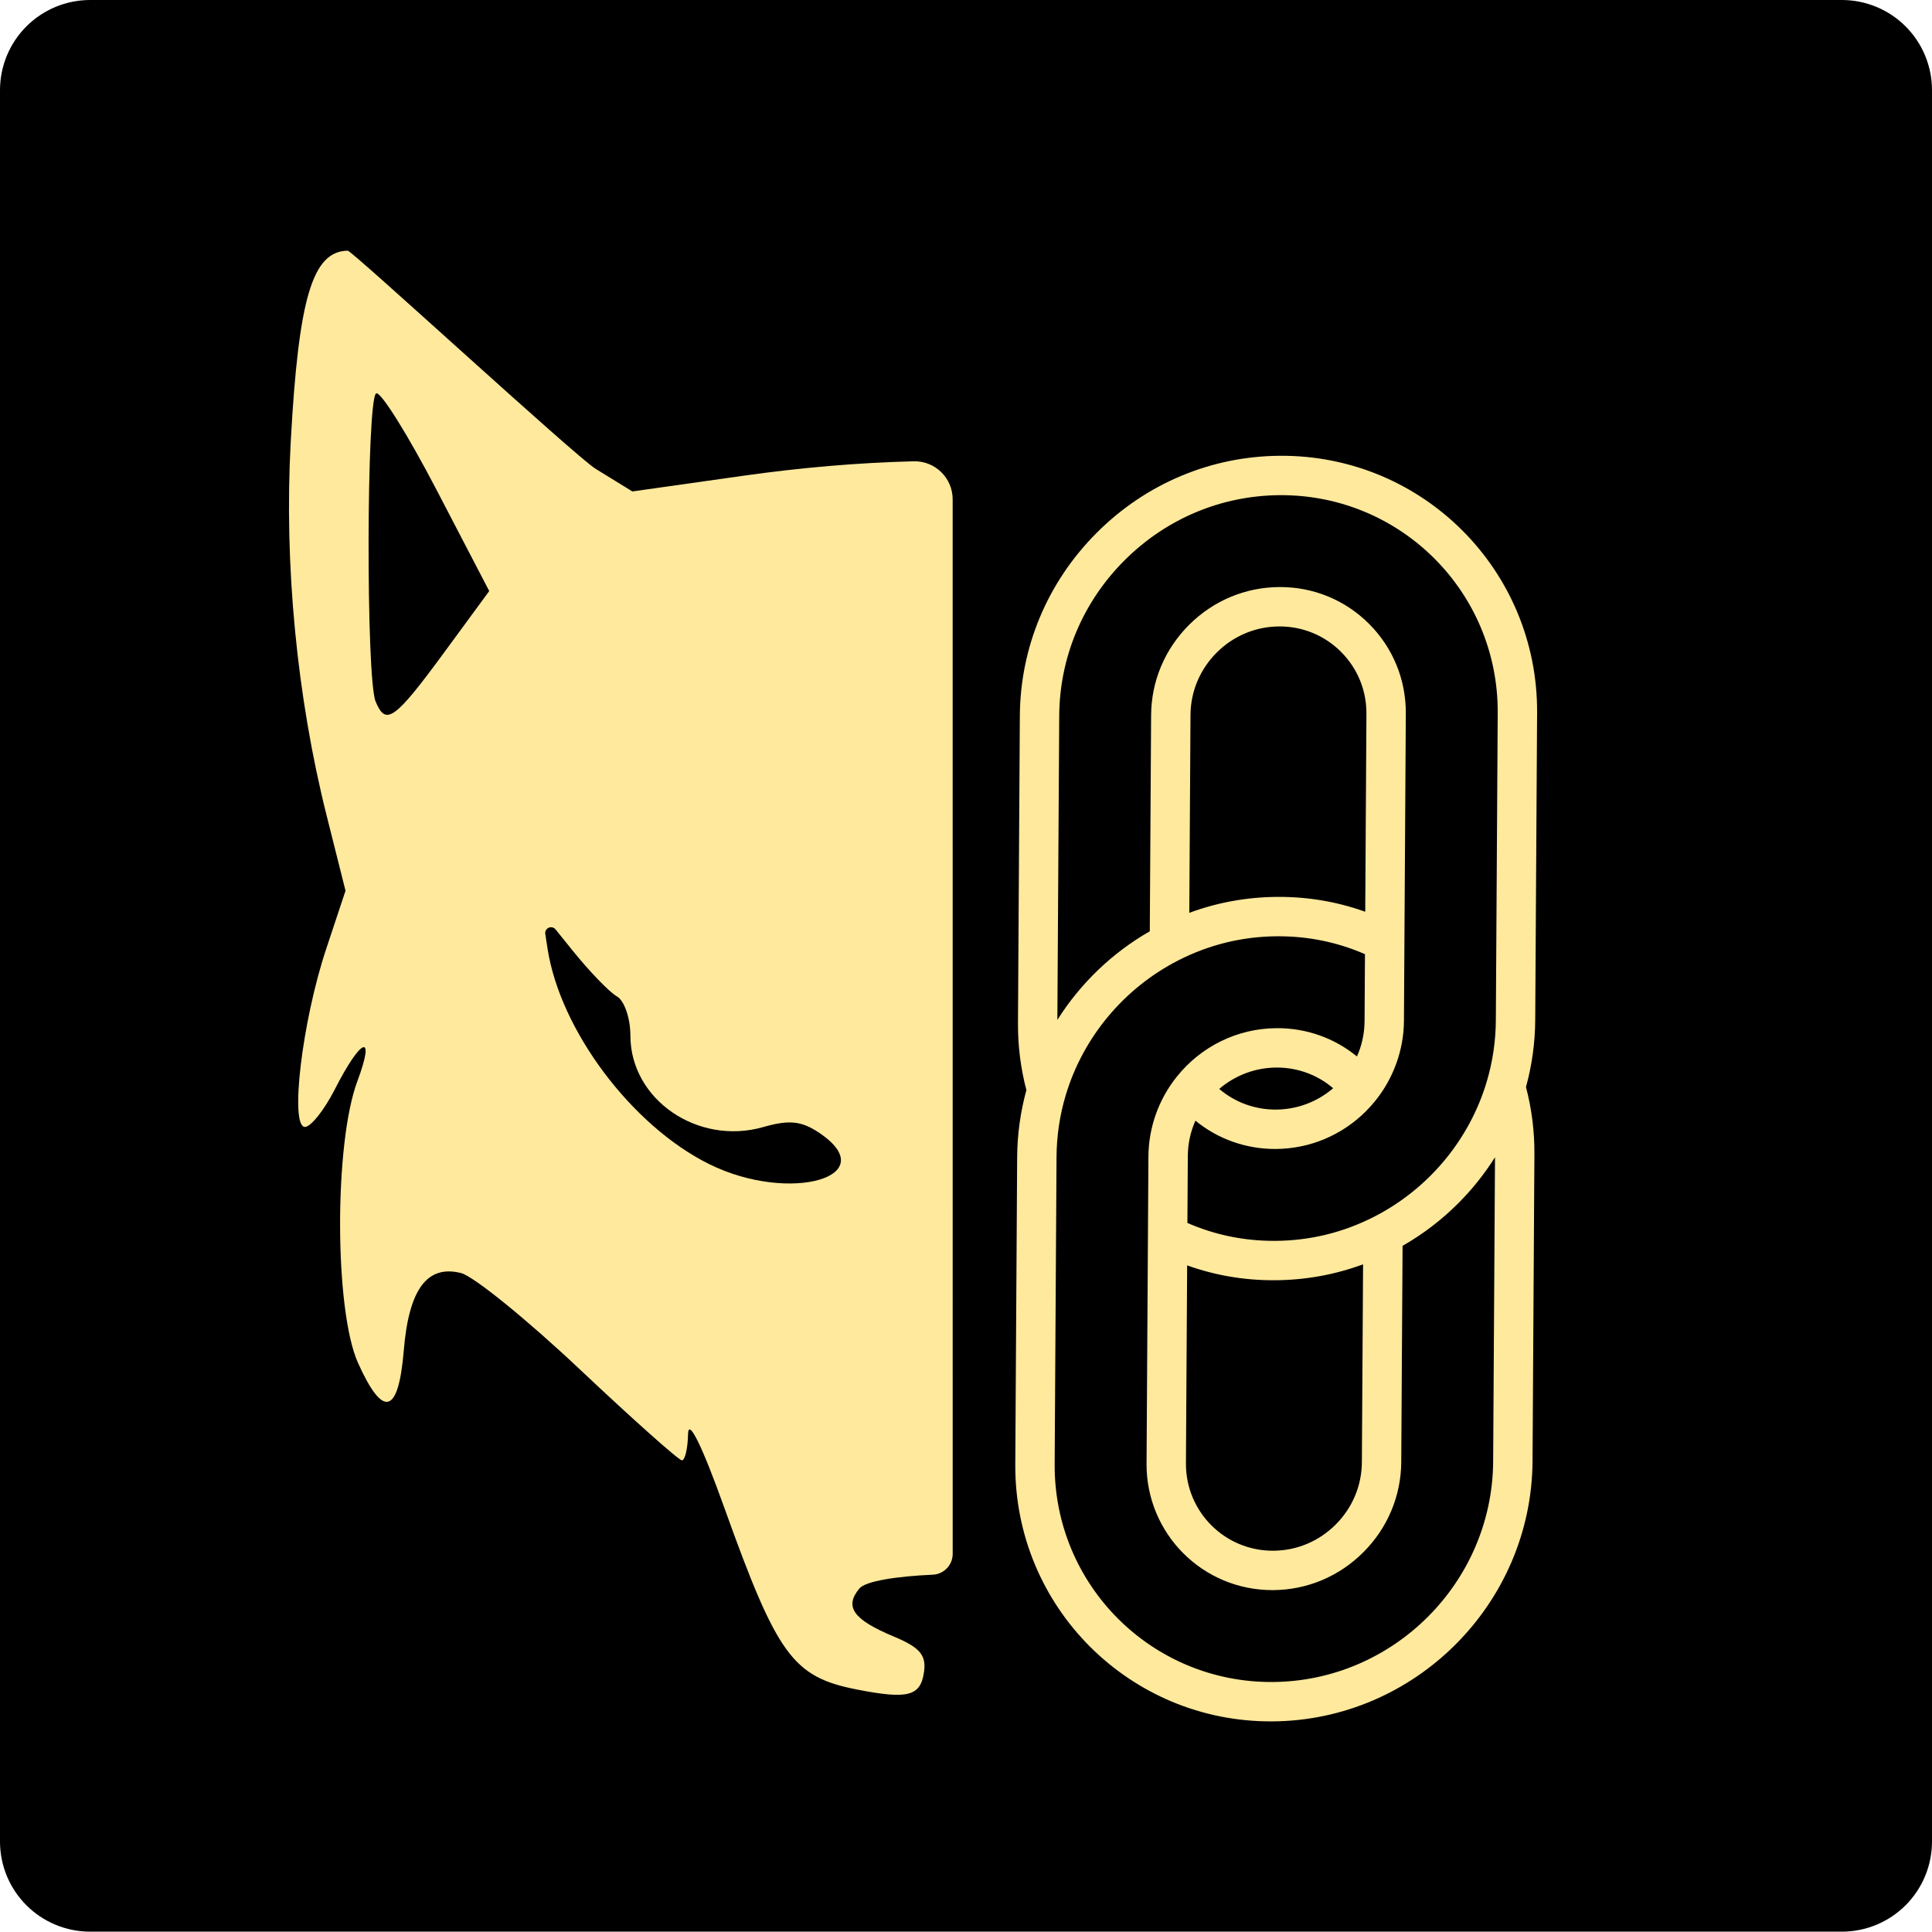<?xml version="1.0" encoding="UTF-8" standalone="no"?>
<!DOCTYPE svg PUBLIC "-//W3C//DTD SVG 1.1//EN" "http://www.w3.org/Graphics/SVG/1.1/DTD/svg11.dtd">
<svg width="100%" height="100%" viewBox="0 0 512 512" version="1.1" xmlns="http://www.w3.org/2000/svg" xmlns:xlink="http://www.w3.org/1999/xlink" xml:space="preserve" xmlns:serif="http://www.serif.com/" style="fill-rule:evenodd;clip-rule:evenodd;stroke-linejoin:round;stroke-miterlimit:2;">
    <g transform="matrix(1,0,0,0.994,-1,-0.994)">
        <path d="M513,25.028C513,18.656 510.483,12.544 506.003,8.038C501.523,3.532 495.447,1 489.112,1L24.888,1C18.553,1 12.477,3.532 7.997,8.038C3.517,12.544 1,18.656 1,25.028L1,491.972C1,498.344 3.517,504.456 7.997,508.962C12.477,513.468 18.553,516 24.888,516L489.112,516C495.447,516 501.523,513.468 506.003,508.962C510.483,504.456 513,498.344 513,491.972L513,25.028Z"/>
    </g>
    <g transform="matrix(1.683,0,0,1.683,-176.692,-232.608)">
        <path id="path21" d="M255,382.886C255,384.64 253.621,386.084 251.868,386.165C246.256,386.417 241.288,387.157 240.305,388.342C237.906,391.232 239.341,393.237 245.711,395.899C249.835,397.622 250.863,398.825 250.483,401.486C249.938,405.312 247.954,405.827 239.88,404.238C229.833,402.26 227.39,398.909 219.053,375.658C215.519,365.804 213.376,361.452 213.328,364.033C213.285,366.302 212.849,368.158 212.36,368.158C211.87,368.158 204.65,361.725 196.316,353.863C187.981,346 179.55,339.163 177.579,338.668C172.247,337.33 169.366,341.219 168.569,350.832C167.73,360.949 165.306,361.61 161.353,352.801C157.646,344.543 157.587,318.273 161.253,308.472C164.152,300.719 161.892,301.538 157.698,309.76C156.043,313.004 153.932,315.658 153.006,315.658C150.581,315.658 152.553,299.065 156.331,287.686L159.392,278.465L156.432,266.686C151.724,247.952 149.713,227.05 150.765,207.781C152.003,185.098 154.184,177.783 159.74,177.681C160.422,177.668 195.601,210.081 198.78,212.037L204.561,215.594L222.03,213.124C231.172,211.832 240.03,211.072 248.878,210.846C250.488,210.811 252.045,211.426 253.196,212.553C254.348,213.679 254.997,215.222 254.997,216.833C255,244.925 255,362.018 255,382.886ZM216.664,321.519C229.438,327.842 244.414,323.421 233.794,316.462C231.122,314.712 229.17,314.533 225.186,315.676C214.863,318.636 204.25,311.339 204.25,301.28C204.25,298.545 203.294,295.767 202.126,295.107C200.958,294.447 197.827,291.208 195.167,287.908C195.167,287.908 193.761,286.163 192.465,284.556C192.205,284.233 191.762,284.125 191.383,284.293C191.004,284.46 190.785,284.86 190.848,285.269C191.035,286.485 191.201,287.565 191.201,287.565C193.182,300.433 204.466,315.481 216.664,321.519ZM164.126,248.657C165.733,252.583 167.114,251.59 175.002,240.844L182.022,231.28L173.725,215.344C169.161,206.579 164.881,199.745 164.214,200.158C162.684,201.103 162.605,244.942 164.126,248.657Z" style="fill:rgb(255,233,157);fill-rule:nonzero;"/>
    </g>
    <g transform="matrix(0.495,-0.495,0.489,0.489,142.157,289.679)">
        <path d="M369.662,28.812C351.084,10.234 326.348,0.002 300.009,0L300.001,0C273.665,0 248.93,10.23 230.355,28.805L147.617,111.544C141.493,117.668 136.241,124.534 131.959,131.962C124.531,136.244 117.668,141.493 111.548,147.614L28.809,230.353C-9.599,268.762 -9.599,331.258 28.809,369.667C48.012,388.869 73.231,398.47 98.456,398.469C123.681,398.468 148.912,388.865 168.117,369.66L250.854,286.921C256.97,280.806 262.218,273.943 266.501,266.512C273.932,262.229 280.799,256.976 286.924,250.851L369.662,168.112C408.067,129.707 408.067,67.217 369.662,28.812ZM157.51,359.052C124.947,391.612 71.969,391.615 39.415,359.059C6.854,326.498 6.854,273.518 39.415,240.958L122.154,158.219C127.784,152.589 134.142,147.818 141.057,144.037C161.223,132.994 185.37,130.779 207.311,137.961C219.822,142.055 230.905,148.871 240.253,158.219C248.528,166.494 254.81,176.118 258.974,186.874L240.96,204.888C237.625,208.223 233.728,210.759 229.446,212.417C228.365,201.369 223.534,190.996 215.505,182.968C205.006,172.469 190.488,167.412 175.702,169.095C164.85,170.32 154.622,175.247 146.9,182.968L64.162,265.707C45.249,284.621 45.249,315.396 64.162,334.31C73.309,343.457 85.486,348.494 98.453,348.494L98.462,348.494C111.43,348.492 123.61,343.452 132.76,334.303L190.968,276.095C199.575,278.468 208.416,279.654 217.24,279.654C224.703,279.654 232.149,278.804 239.423,277.137L157.51,359.052ZM270.404,175.446C265.604,165.143 259.062,155.814 250.861,147.613C242.664,139.416 233.331,132.873 223.017,128.066L276.317,74.767C282.63,68.453 291.041,64.976 300.001,64.976L300.007,64.976C308.969,64.977 317.383,68.457 323.7,74.774C330.015,81.09 333.494,89.502 333.494,98.462C333.494,107.422 330.015,115.834 323.699,122.15L270.404,175.446ZM204.9,193.575C210.602,199.277 213.964,206.696 214.577,214.576C206.698,213.96 199.28,210.596 193.579,204.895C187.881,199.196 184.516,191.778 183.896,183.894C191.778,184.512 199.199,187.875 204.9,193.575ZM128.07,223.015C132.877,233.329 139.421,242.661 147.618,250.858C155.819,259.059 165.149,265.602 175.449,270.401L122.154,323.697C115.838,330.014 107.424,333.493 98.461,333.495L98.455,333.495C89.496,333.495 81.084,330.018 74.771,323.704C61.706,310.638 61.706,289.379 74.771,276.314L128.07,223.015ZM359.055,157.506L276.317,240.245C270.683,245.88 264.322,250.653 257.406,254.434C237.238,265.48 213.093,267.692 191.155,260.501C178.661,256.421 167.581,249.608 158.224,240.252C149.955,231.984 143.672,222.356 139.498,211.587L157.509,193.575C160.845,190.238 164.743,187.703 169.025,186.046C170.112,197.1 174.945,207.475 182.972,215.502C192.145,224.675 204.371,229.693 217.177,229.693C219.03,229.693 220.897,229.588 222.766,229.375C233.622,228.142 243.851,223.212 251.568,215.495L334.306,132.756C343.455,123.607 348.494,111.428 348.494,98.461C348.494,85.495 343.455,73.315 334.306,64.167C325.157,55.018 312.977,49.978 300.009,49.976L300,49.976C287.034,49.976 274.855,55.013 265.709,64.16L207.505,122.363C191.614,117.987 174.914,117.694 159.041,121.331L240.961,39.411C256.704,23.669 277.67,15 300.001,15L300.008,15C322.34,15.002 343.311,23.674 359.055,39.419C391.612,71.976 391.612,124.949 359.055,157.506Z" style="fill:rgb(255,233,157);fill-rule:nonzero;"/>
    </g>
</svg>
